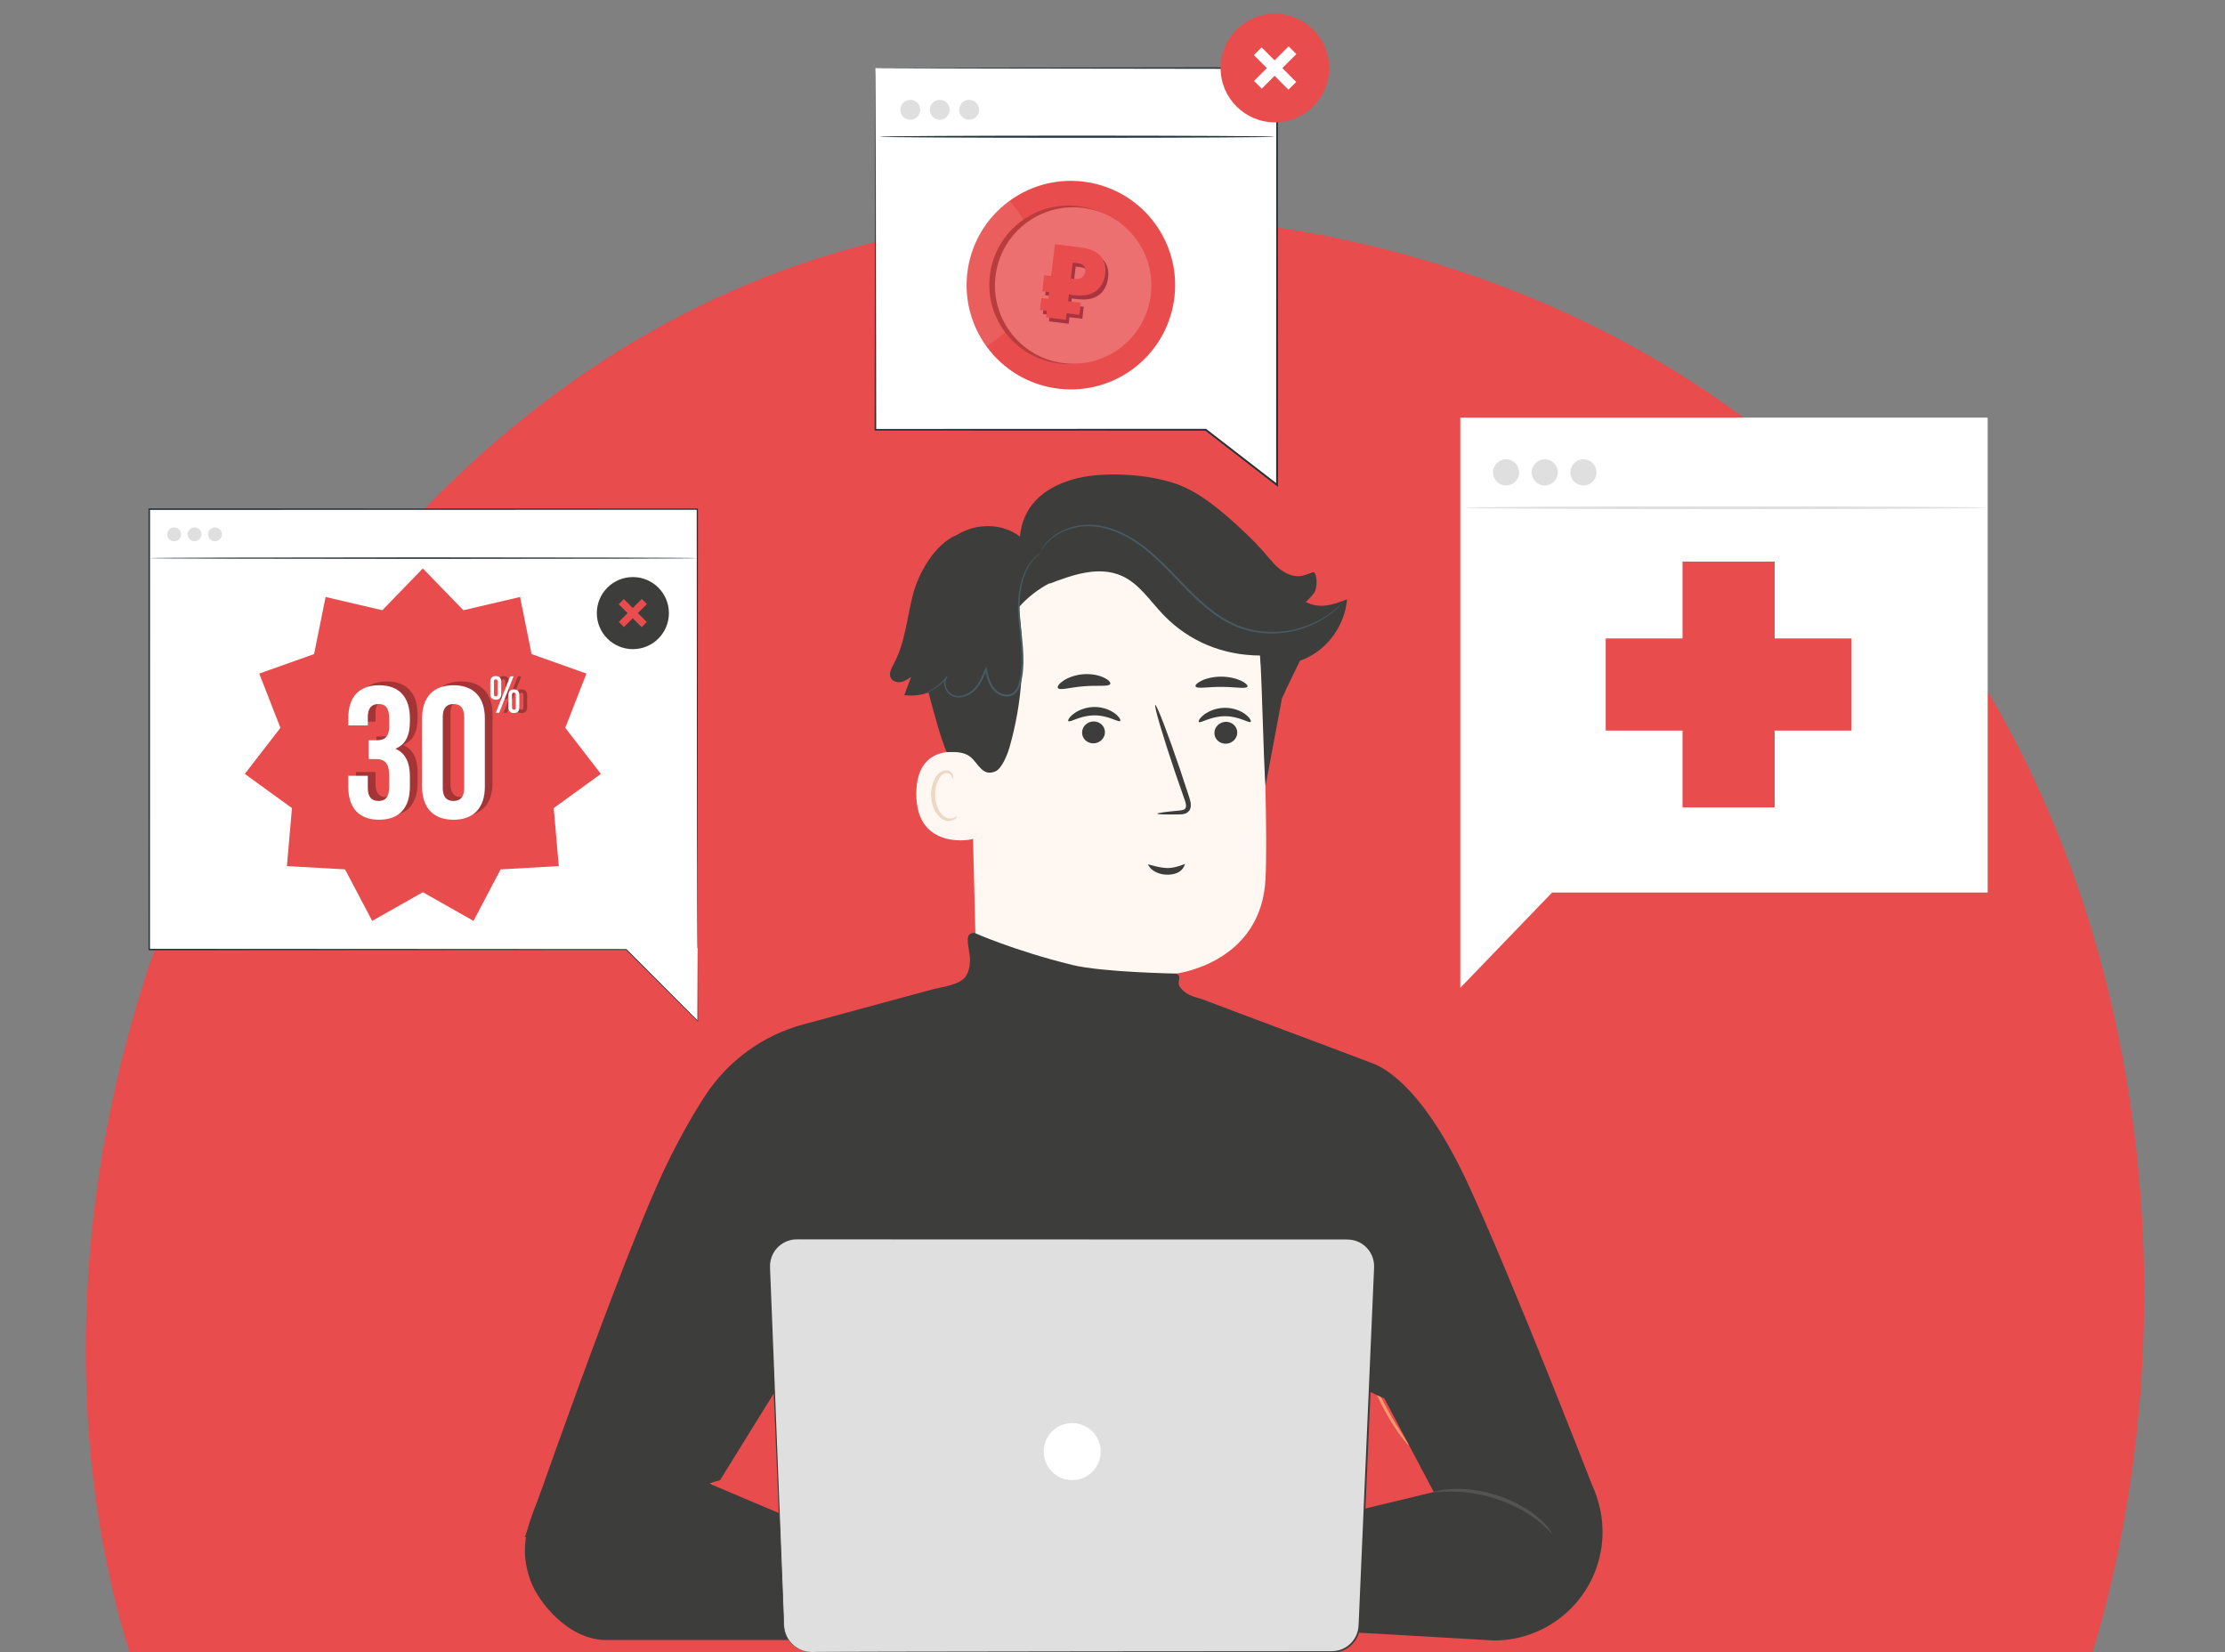 <?xml version="1.0" encoding="utf-8"?>
<!-- Generator: Adobe Illustrator 16.0.0, SVG Export Plug-In . SVG Version: 6.00 Build 0)  -->
<!DOCTYPE svg PUBLIC "-//W3C//DTD SVG 1.1//EN" "http://www.w3.org/Graphics/SVG/1.1/DTD/svg11.dtd">
<svg version="1.1" id="Слой_1" xmlns="http://www.w3.org/2000/svg" xmlns:xlink="http://www.w3.org/1999/xlink" x="0px" y="0px"
	 width="590.411px" height="438.356px" viewBox="0 0 590.411 438.356" enable-background="new 0 0 590.411 438.356"
	 xml:space="preserve">
<rect x="0" y="0" width="590.411" height="438.356" fill="#808080" stroke="none"/>
<g>
	<defs>
		<path id="SVGID_1_" d="M1.925-0.21c-2.484,0-4.497,1.655-4.497,3.696v431.366c0,2.043,2.013,3.695,4.497,3.695h591.033
			c2.482,0,4.496-1.652,4.496-3.695V3.486c0-2.041-2.014-3.696-4.496-3.696H1.925z"/>
	</defs>
	<clipPath id="SVGID_2_">
		<use xlink:href="#SVGID_1_"  overflow="visible"/>
	</clipPath>
	<path clip-path="url(#SVGID_2_)" fill="#E94C4D" d="M505.659,528.646c-11.217,11.811-21.83,19.428-30.215,25.443
		c-98.563,70.736-215.188,50.119-239.975,45.08c-36.6-7.434-107.35-21.807-158.501-81.973
		c-77.387-91.025-65.336-234.436-5.309-329.1c10.979-17.317,68.977-113.425,186.86-128.836
		c71.341-9.328,154.501,9.485,214.722,59.949C599.655,225.143,590.655,439.146,505.659,528.646"/>
	<path clip-path="url(#SVGID_2_)" fill="#465B64" d="M375.511,610.959l1.15,31.279c0,0-31.408,11.672-31.758,17.473l60.727-0.051
		l0.209-48.809L375.511,610.959z"/>
	<path clip-path="url(#SVGID_2_)" fill="#E0DFDF" d="M395.437,639.59c1.176,0.32,1.988,1.643,1.717,2.83s-1.607,2.025-2.789,1.727
		c-1.182-0.301-2.207-1.855-1.803-3.006c0.402-1.15,2.025-2.049,3.1-1.475"/>
	<path clip-path="url(#SVGID_2_)" fill="#3D3D3B" d="M405.63,659.66l-0.172-4.92l-58.158,1.889c0,0-2.703,1.18-2.396,3.082
		L405.63,659.66z"/>
	<path clip-path="url(#SVGID_2_)" fill="#FFFFFF" d="M375.677,641.93c0.01,0.297,1.492,0.43,2.951,1.381
		c1.484,0.914,2.238,2.199,2.512,2.08c0.273-0.057-0.17-1.83-1.959-2.951C377.403,641.303,375.612,641.658,375.677,641.93"/>
	<path clip-path="url(#SVGID_2_)" fill="#FFFFFF" d="M369.31,644.568c-0.068,0.287,1.217,0.791,2.225,2.045
		c1.045,1.223,1.301,2.58,1.596,2.566c0.279,0.047,0.482-1.689-0.801-3.225C371.06,644.41,369.315,644.287,369.31,644.568"/>
	<path clip-path="url(#SVGID_2_)" fill="#FFFFFF" d="M365.698,652.195c0.27,0.063,0.68-1.418-0.082-3.041
		c-0.752-1.631-2.15-2.27-2.275-2.021c-0.168,0.244,0.732,1.113,1.34,2.457C365.317,650.916,365.403,652.166,365.698,652.195"/>
	<path clip-path="url(#SVGID_2_)" fill="#FFFFFF" d="M376.204,634.771c0.125,0.271,1.484-0.139,3.162-0.027
		c1.678,0.078,2.982,0.641,3.137,0.387c0.172-0.215-1.104-1.313-3.078-1.416C377.45,633.594,376.06,634.539,376.204,634.771"/>
	<path clip-path="url(#SVGID_2_)" fill="#465B64" d="M445.196,613.822l2.416,37.791l-6.707,30.441
		c-0.482,2.193,0.994,4.338,3.215,4.672c1.244,0.186,2.492-0.232,3.363-1.141c5.547-5.773,25.846-27.117,25.514-29.873
		c-0.385-3.191,0.098-40.031,0.098-40.031L445.196,613.822z"/>
	<path clip-path="url(#SVGID_2_)" fill="#3D3D3B" d="M444.12,686.727l28.773-33.566l0.064,1.604c0.059,1.385-0.373,2.746-1.227,3.84
		c-2.287,2.922-8.779,10.852-24.133,26.98C446.704,686.521,445.396,686.953,444.12,686.727"/>
	<g opacity="0.6" clip-path="url(#SVGID_2_)">
		<g>
			<defs>
				<rect id="SVGID_3_" x="463.743" y="640.854" width="4.367" height="4.42"/>
			</defs>
			<clipPath id="SVGID_4_">
				<use xlink:href="#SVGID_3_"  overflow="visible"/>
			</clipPath>
			<path clip-path="url(#SVGID_4_)" fill="#FFFFFF" d="M464.628,641.273c-0.922,0.693-1.172,2.141-0.518,3.09
				c0.658,0.947,2.125,1.217,3.059,0.537c0.934-0.678,1.287-2.404,0.529-3.273s-2.5-1.09-3.242-0.207"/>
		</g>
	</g>
	<path clip-path="url(#SVGID_2_)" fill="#FFFFFF" d="M452.089,669.84c-0.209,0.113-1.143-1.832-3.438-2.807
		c-2.266-1.043-4.332-0.424-4.391-0.654c-0.037-0.092,0.432-0.404,1.311-0.566c0.873-0.166,2.156-0.094,3.416,0.461
		c1.256,0.559,2.174,1.459,2.639,2.215C452.099,669.25,452.181,669.807,452.089,669.84"/>
	<path clip-path="url(#SVGID_2_)" fill="#FFFFFF" d="M449.603,675.018c-0.174,0.172-1.438-1.01-3.418-1.49
		c-1.971-0.523-3.645-0.092-3.715-0.324c-0.117-0.188,1.672-1.066,3.92-0.48C448.644,673.281,449.796,674.906,449.603,675.018"/>
	<path clip-path="url(#SVGID_2_)" fill="#FFFFFF" d="M456.839,663.141c-0.17,0.188-2.105-1.639-5.119-2.654
		c-2.998-1.064-5.648-0.826-5.666-1.078c-0.068-0.201,2.721-0.84,5.938,0.291C455.22,660.799,457.017,663.027,456.839,663.141"/>
	<path clip-path="url(#SVGID_2_)" fill="#FFFFFF" d="M457.065,651.592c-0.092,0.23-2.217-0.557-4.943-0.543
		c-2.723-0.025-4.852,0.754-4.943,0.523c-0.111-0.182,2.018-1.375,4.945-1.355C455.052,650.209,457.179,651.41,457.065,651.592"/>
	<path clip-path="url(#SVGID_2_)" fill="#FFFFFF" d="M456.636,640.48c-0.109,0.223-2.262-0.951-5.129-0.703
		c-2.873,0.186-4.824,1.67-4.965,1.467c-0.064-0.076,0.328-0.568,1.18-1.109c0.844-0.539,2.178-1.066,3.723-1.188
		c1.545-0.113,2.943,0.207,3.859,0.615C456.226,639.967,456.688,640.395,456.636,640.48"/>
	<path clip-path="url(#SVGID_2_)" fill="#FFFFFF" d="M451.487,637.66c-0.047,0.004-0.154-0.502-0.111-1.428
		c0.047-0.92,0.258-2.279,0.984-3.795c0.381-0.721,0.77-1.641,1.805-2.182c0.514-0.275,1.301-0.209,1.77,0.273
		c0.467,0.471,0.633,1.084,0.668,1.684c0.061,2.402-1.906,4.811-4.594,5.268c-2.699,0.408-5.221-1.039-6.379-3.07
		c-0.258-0.525-0.447-1.178-0.18-1.828c0.262-0.658,1.021-0.945,1.566-0.875c1.131,0.121,1.865,0.74,2.545,1.193
		c1.348,0.994,2.199,2.064,2.703,2.834c0.508,0.775,0.678,1.26,0.637,1.283c-0.129,0.104-1.033-1.82-3.678-3.637
		c-0.664-0.414-1.432-0.943-2.242-0.986c-0.396-0.021-0.73,0.148-0.857,0.473c-0.133,0.311-0.033,0.783,0.188,1.195
		c0.979,1.66,3.285,2.979,5.563,2.596c2.268-0.359,3.994-2.479,3.965-4.414c-0.014-0.465-0.158-0.928-0.418-1.195
		c-0.256-0.26-0.631-0.32-0.975-0.164c-0.725,0.326-1.186,1.141-1.563,1.818C451.405,635.547,451.657,637.691,451.487,637.66"/>
	<path clip-path="url(#SVGID_2_)" fill="#465B64" d="M207.063,606.217l-38.172,31.309l38.709,47.691
		c4.329-3.979-6.549-36.074-6.549-36.074l25.279-19.057L207.063,606.217z"/>
	<g opacity="0.6" clip-path="url(#SVGID_2_)">
		<g>
			<defs>
				<rect id="SVGID_5_" x="187.367" y="632.295" width="4.723" height="4.619"/>
			</defs>
			<clipPath id="SVGID_6_">
				<use xlink:href="#SVGID_5_"  overflow="visible"/>
			</clipPath>
			<path clip-path="url(#SVGID_6_)" fill="#FFFFFF" d="M191.147,632.719c-1.002-0.719-2.557-0.514-3.316,0.457
				c-0.759,0.973-0.564,2.555,0.425,3.291c0.988,0.734,2.863,0.547,3.508-0.504c0.645-1.049,0.316-2.896-0.821-3.373"/>
		</g>
	</g>
	<g opacity="0.6" clip-path="url(#SVGID_2_)">
		<g>
			<defs>
				<rect id="SVGID_7_" x="169.04" y="634.215" width="39.493" height="51.119"/>
			</defs>
			<clipPath id="SVGID_8_">
				<use xlink:href="#SVGID_7_"  overflow="visible"/>
			</clipPath>
			<path clip-path="url(#SVGID_8_)" fill="#FFFFFF" d="M169.04,637.395l3.84-3.178l35.473,47.277c0,0,0.781,2.879-0.916,3.842
				L169.04,637.395z"/>
		</g>
	</g>
	<path clip-path="url(#SVGID_2_)" fill="#3D3D3B" d="M201.92,649.719c-0.239,0.182-1.29-0.896-2.969-1.436
		c-1.664-0.582-3.153-0.354-3.234-0.643c-0.129-0.252,1.545-1.035,3.566-0.348C201.31,647.961,202.175,649.596,201.92,649.719"/>
	<path clip-path="url(#SVGID_2_)" fill="#3D3D3B" d="M203.911,656.4c-0.183,0.236-1.397-0.451-3.024-0.443
		c-1.627-0.039-2.854,0.627-3.032,0.387c-0.215-0.189,1.019-1.457,3.042-1.43C202.919,654.924,204.129,656.215,203.911,656.4"/>
	<path clip-path="url(#SVGID_2_)" fill="#3D3D3B" d="M200.23,664.1c-0.222-0.17,0.679-1.439,2.439-1.877
		c1.759-0.449,3.153,0.24,3.039,0.496c-0.085,0.287-1.343,0.135-2.783,0.516C201.478,663.584,200.44,664.313,200.23,664.1"/>
	<path clip-path="url(#SVGID_2_)" fill="#3D3D3B" d="M207.199,644.736c-0.292,0.076-0.838-1.254-1.995-2.498
		c-1.133-1.268-2.406-1.934-2.305-2.215c0.059-0.273,1.733,0.027,3.076,1.512C207.33,643.008,207.475,644.703,207.199,644.736"/>
	<path clip-path="url(#SVGID_2_)" fill="#3D3D3B" d="M211.936,639.008c-0.094,0.08-0.985-0.723-1.926-2.398
		c-0.468-0.834-0.928-1.891-1.261-3.121c-0.166-0.615-0.299-1.273-0.386-1.963c-0.036-0.334-0.106-0.711-0.023-1.176
		c0.033-0.457,0.532-1.105,1.152-1.113c0.565-0.053,1.073,0.25,1.36,0.588c0.298,0.342,0.458,0.686,0.604,0.996
		c0.302,0.635,0.53,1.277,0.696,1.898c0.325,1.248,0.401,2.414,0.342,3.375c-0.127,1.939-0.69,3.021-0.8,2.98
		c-0.162-0.045,0.13-1.174,0.062-2.986c-0.035-0.902-0.183-1.975-0.529-3.105c-0.177-0.564-0.403-1.143-0.69-1.713
		c-0.278-0.613-0.623-1.045-0.953-0.994c-0.124,0.023-0.163,0.045-0.225,0.27c-0.047,0.221-0.015,0.533,0.021,0.863
		c0.067,0.646,0.172,1.264,0.303,1.848c0.262,1.166,0.626,2.191,0.989,3.027C211.4,637.959,212.065,638.91,211.936,639.008"/>
	<path clip-path="url(#SVGID_2_)" fill="#3D3D3B" d="M211.356,638.975c-0.103-0.053,0.357-1.191,1.795-2.502
		c0.716-0.646,1.686-1.305,2.88-1.797c0.598-0.24,1.25-0.439,1.944-0.566c0.698-0.104,1.605-0.275,2.442,0.543
		c0.401,0.459,0.351,1.148,0.144,1.539c-0.195,0.42-0.446,0.676-0.677,0.955c-0.486,0.541-1.04,0.973-1.607,1.309
		c-1.137,0.672-2.319,0.943-3.295,0.982c-1.993,0.07-3.06-0.676-2.996-0.76c0.053-0.172,1.162,0.275,2.928,0.023
		c0.871-0.123,1.897-0.438,2.858-1.066c0.48-0.311,0.942-0.697,1.344-1.164c0.446-0.484,0.701-1.008,0.495-1.154
		c-0.188-0.24-0.897-0.334-1.46-0.201c-0.627,0.102-1.222,0.262-1.775,0.459c-1.104,0.4-2.035,0.939-2.759,1.473
		C212.165,638.117,211.494,639.074,211.356,638.975"/>
	<path clip-path="url(#SVGID_2_)" fill="#465B64" d="M189.768,631.789l0.462,49.367l61.422-0.26
		c-0.384-5.867-32.21-17.512-32.21-17.512l1.001-31.643L189.768,631.789z"/>
	<g opacity="0.6" clip-path="url(#SVGID_2_)">
		<g>
			<defs>
				<rect id="SVGID_9_" x="198.66" y="660.693" width="4.785" height="4.781"/>
			</defs>
			<clipPath id="SVGID_10_">
				<use xlink:href="#SVGID_9_"  overflow="visible"/>
			</clipPath>
			<path clip-path="url(#SVGID_10_)" fill="#FFFFFF" d="M200.438,660.803c-1.188,0.33-2.003,1.672-1.722,2.871
				c0.281,1.199,1.636,2.041,2.829,1.732s2.222-1.889,1.808-3.049c-0.413-1.16-2.06-2.063-3.143-1.477"/>
		</g>
	</g>
	<g opacity="0.6" clip-path="url(#SVGID_2_)">
		<g>
			<defs>
				<rect id="SVGID_11_" x="190.152" y="675.975" width="61.517" height="5.119"/>
			</defs>
			<clipPath id="SVGID_12_">
				<use xlink:href="#SVGID_11_"  overflow="visible"/>
			</clipPath>
			<path clip-path="url(#SVGID_12_)" fill="#FFFFFF" d="M190.222,680.959l-0.07-4.984l59.074,2.002c0,0,2.732,1.195,2.419,3.123
				L190.222,680.959z"/>
		</g>
	</g>
	<path clip-path="url(#SVGID_2_)" fill="#3D3D3B" d="M220.436,663.068c-0.008,0.299-1.507,0.441-2.979,1.412
		c-1.498,0.932-2.253,2.234-2.529,2.117c-0.277-0.057,0.163-1.852,1.965-2.996C218.685,662.441,220.5,662.793,220.436,663.068"/>
	<path clip-path="url(#SVGID_2_)" fill="#3D3D3B" d="M226.889,665.705c0.07,0.291-1.227,0.805-2.24,2.078
		c-1.051,1.244-1.302,2.617-1.601,2.604c-0.281,0.049-0.496-1.707,0.794-3.266C225.118,665.553,226.881,665.418,226.889,665.705"/>
	<path clip-path="url(#SVGID_2_)" fill="#3D3D3B" d="M230.581,673.4c-0.272,0.064-0.696-1.432,0.067-3.078
		c0.752-1.65,2.163-2.305,2.291-2.057c0.171,0.246-0.736,1.131-1.342,2.492C230.959,672.104,230.879,673.369,230.581,673.4"/>
	<path clip-path="url(#SVGID_2_)" fill="#3D3D3B" d="M219.864,655.832c-0.125,0.273-1.502-0.135-3.197-0.012
		c-1.698,0.088-3.014,0.662-3.171,0.404c-0.175-0.215,1.108-1.332,3.106-1.447C218.599,654.646,220.01,655.596,219.864,655.832"/>
	<path clip-path="url(#SVGID_2_)" fill="#3D3D3B" d="M218.37,648.549c0.004,0.125-1.181,0.314-3.076-0.002
		c-0.943-0.158-2.055-0.463-3.223-0.975c-0.583-0.258-1.179-0.564-1.77-0.93c-0.284-0.182-0.621-0.363-0.932-0.721
		c-0.334-0.311-0.526-1.105-0.144-1.594c0.312-0.475,0.867-0.68,1.311-0.691c0.452-0.018,0.82,0.072,1.154,0.154
		c0.685,0.162,1.327,0.387,1.915,0.648c1.176,0.529,2.133,1.199,2.845,1.85c1.431,1.313,1.922,2.432,1.819,2.49
		c-0.135,0.1-0.833-0.836-2.287-1.92c-0.726-0.539-1.652-1.094-2.751-1.535c-0.55-0.215-1.142-0.402-1.768-0.537
		c-0.651-0.168-1.205-0.17-1.37,0.121c-0.061,0.111-0.068,0.154,0.069,0.344c0.141,0.176,0.405,0.346,0.685,0.525
		c0.545,0.352,1.093,0.658,1.629,0.922c1.074,0.527,2.1,0.885,2.978,1.127C217.216,648.311,218.374,648.387,218.37,648.549"/>
	<path clip-path="url(#SVGID_2_)" fill="#3D3D3B" d="M217.981,648.98c-0.106,0.049-0.706-1.023-0.824-2.967
		c-0.055-0.963,0.04-2.131,0.405-3.369c0.187-0.617,0.441-1.252,0.776-1.871c0.357-0.609,0.793-1.424,1.955-1.563
		c0.609-0.025,1.115,0.447,1.289,0.854c0.205,0.414,0.247,0.771,0.321,1.127c0.116,0.717,0.105,1.42,0.01,2.07
		c-0.187,1.309-0.718,2.398-1.299,3.184c-1.194,1.598-2.444,1.961-2.47,1.859c-0.101-0.15,0.943-0.732,1.854-2.268
		c0.45-0.756,0.848-1.752,0.961-2.895c0.058-0.568,0.046-1.172-0.064-1.777c-0.099-0.652-0.346-1.178-0.59-1.109
		c-0.305-0.004-0.822,0.49-1.072,1.012c-0.313,0.553-0.561,1.117-0.755,1.67c-0.38,1.111-0.543,2.176-0.583,3.072
		C217.819,647.813,218.144,648.936,217.981,648.98"/>
	<polygon clip-path="url(#SVGID_2_)" fill="#FFFFFF" points="387.495,110.804 387.495,236.805 387.495,262.096 411.864,236.805 
		527.437,236.805 527.437,110.804 	"/>
	<path clip-path="url(#SVGID_2_)" fill="#E0DFDF" d="M526.663,134.723c0,0.209-30.846,0.379-68.889,0.379
		c-38.053,0-68.893-0.17-68.893-0.379c0-0.209,30.84-0.379,68.893-0.379C495.817,134.344,526.663,134.514,526.663,134.723"/>
	<path clip-path="url(#SVGID_2_)" fill="#E0DFDF" d="M403.112,125.336c0,1.917-1.553,3.47-3.469,3.47s-3.471-1.553-3.471-3.47
		c0-1.916,1.555-3.47,3.471-3.47S403.112,123.42,403.112,125.336"/>
	<path clip-path="url(#SVGID_2_)" fill="#E0DFDF" d="M413.372,125.336c0,1.917-1.553,3.47-3.469,3.47s-3.471-1.553-3.471-3.47
		c0-1.916,1.555-3.47,3.471-3.47S413.372,123.42,413.372,125.336"/>
	<path clip-path="url(#SVGID_2_)" fill="#E0DFDF" d="M423.632,125.336c0,1.917-1.553,3.47-3.471,3.47
		c-1.916,0-3.469-1.553-3.469-3.47c0-1.916,1.553-3.47,3.469-3.47C422.079,121.866,423.632,123.42,423.632,125.336"/>
	<rect x="446.462" y="149.006" clip-path="url(#SVGID_2_)" fill="#E94C4D" width="24.459" height="65.223"/>
	<rect x="426.081" y="169.388" clip-path="url(#SVGID_2_)" fill="#E94C4D" width="65.223" height="24.459"/>
	<path clip-path="url(#SVGID_2_)" fill="#FFF8F2" d="M257.246,183.615l2.188,89.018c0.372,15.138,4.011,37.298,27.918,35.619
		c20.632-3.022,25.401-22.836,25.042-36.963c-0.174-6.7-0.303-12.289-0.275-12.979c0,0,22.609-2.688,23.695-25.158
		c0.523-10.857-0.246-36.14-1.152-56.444c-0.973-21.806-18.525-36.369-40.34-37.153l-2.168-0.077
		C268.716,140.004,256.071,160.203,257.246,183.615"/>
	<path clip-path="url(#SVGID_2_)" fill="#3D3D3B" d="M297.243,191.291c-0.428,0.471-3.092-1.517-6.849-1.478
		c-3.752-0.018-6.49,1.982-6.902,1.515c-0.202-0.209,0.231-1.054,1.422-1.957c1.173-0.901,3.181-1.782,5.521-1.79
		c2.34-0.004,4.316,0.864,5.456,1.759C297.055,190.24,297.454,191.082,297.243,191.291"/>
	<path clip-path="url(#SVGID_2_)" fill="#3D3D3B" d="M293.202,194.271c-0.001,1.606-1.361,2.929-3.038,2.958
		c-1.673,0.03-3.032-1.243-3.032-2.85c0.001-1.604,1.362-2.93,3.036-2.96C291.843,191.39,293.203,192.667,293.202,194.271"/>
	<path clip-path="url(#SVGID_2_)" fill="#3D3D3B" d="M307.103,215.891c-0.008-0.197,2.15-0.491,5.646-0.812
		c0.887-0.059,1.727-0.204,1.896-0.801c0.23-0.63-0.104-1.594-0.494-2.636c-0.752-2.164-1.539-4.434-2.367-6.811
		c-3.279-9.693-5.619-17.651-5.227-17.78c0.391-0.129,3.365,7.624,6.645,17.317c0.787,2.391,1.541,4.668,2.258,6.848
		c0.297,1.015,0.83,2.172,0.332,3.479c-0.262,0.65-0.926,1.105-1.496,1.237c-0.572,0.152-1.068,0.144-1.506,0.154
		C309.282,216.149,307.108,216.087,307.103,215.891"/>
	<path clip-path="url(#SVGID_2_)" fill="#3D3D3B" d="M294.617,181.438c-0.331,0.846-3.359,0.331-6.949,0.648
		c-3.597,0.242-6.519,1.221-6.965,0.436c-0.198-0.376,0.333-1.163,1.528-1.951c1.185-0.786,3.057-1.507,5.212-1.676
		c2.154-0.166,4.106,0.257,5.389,0.851C294.125,180.339,294.761,181.035,294.617,181.438"/>
	<path clip-path="url(#SVGID_2_)" fill="#3D3D3B" d="M331.011,182.182c-0.369,0.693-3.326,0.048-6.877,0.07
		c-3.557-0.042-6.482,0.586-6.883-0.11c-0.178-0.332,0.385-0.962,1.602-1.547c1.207-0.584,3.086-1.065,5.217-1.062
		c2.131,0.008,4.033,0.501,5.268,1.092C330.579,181.218,331.173,181.851,331.011,182.182"/>
	<path clip-path="url(#SVGID_2_)" fill="#FFF8F2" d="M258.484,200.326c-0.378-0.18-15.282-5.123-15.342,10.263
		c-0.061,15.386,15.398,12.272,15.426,11.832C258.597,221.979,258.484,200.326,258.484,200.326"/>
	<path clip-path="url(#SVGID_2_)" fill="#EDD7C5" d="M253.892,216.573c-0.068-0.05-0.269,0.187-0.723,0.393
		c-0.443,0.2-1.203,0.336-2.004,0.033c-1.622-0.603-2.981-3.188-3.045-5.963c-0.034-1.399,0.266-2.731,0.765-3.834
		c0.475-1.124,1.206-1.907,2.025-2.049c0.815-0.186,1.393,0.307,1.579,0.739c0.205,0.432,0.105,0.738,0.187,0.766
		c0.043,0.039,0.331-0.256,0.209-0.893c-0.062-0.306-0.241-0.67-0.601-0.967c-0.368-0.301-0.91-0.456-1.48-0.396
		c-1.187,0.076-2.259,1.164-2.81,2.374c-0.615,1.215-0.984,2.712-0.946,4.284c0.086,3.102,1.662,6.009,3.884,6.66
		c1.081,0.286,1.985-0.037,2.452-0.397C253.862,216.945,253.945,216.602,253.892,216.573"/>
	<path clip-path="url(#SVGID_2_)" fill="#3D3D3B" d="M237.136,176.211c3.001-5.537,3.507-12.029,5.033-18.139
		c1.525-6.111,6.005-13.866,11.855-16.198c5.168-3.2,12.104-3.042,16.612,0.492c0.788-8.025,6.044-12.755,13.762-15.089
		c7.718-2.333,20.263-1.576,27.849,1.156c5.865,2.112,11.627,6.67,18.676,13.42c2.969,2.843,5.723,5.919,8.191,9.209l7.551,20.676
		l-5.4,11.188c-0.318,0.76-0.65,1.519-1.059,2.274l-0.006-0.05l-4.379,23.32c-0.564-6.294-0.916-28.249-1.482-34.544
		c-9.746-0.059-18.697-3.661-25.492-10.649c-3.586-3.688-6.471-8.368-11.162-10.477c-6.048-2.719-13.05-0.318-19.229,2.088
		l0.257-0.249c-3.203,1.627-6.087,3.875-8.445,6.584c1.868,12.363,1.045,25.127-2.416,37.143c-0.522,1.811-1.988,5.555-3.718,6.298
		c-3.401,1.461-4.46-2.018-6.605-3.806c-1.579-1.318-3.854-1.412-6.332-1.313c-1.598-3.777-3.338-10.179-4.806-15.785
		c-2.06,0.709-4.274,0.963-6.433,0.669c0.603-1.608,1.205-3.216,1.808-4.822c-0.84,0.575-1.712,1.165-2.714,1.351
		c-1.001,0.185-2.173-0.148-2.659-1.043C235.763,178.756,236.508,177.369,237.136,176.211"/>
	<path clip-path="url(#SVGID_2_)" fill="#465B64" d="M276.274,146.528c0.047,0.056-0.917,0.627-2.171,2.138
		c-1.243,1.505-2.604,4.093-3.164,7.567c-0.289,1.727-0.439,3.653-0.362,5.715c0.067,2.063,0.315,4.267,0.559,6.59
		c0.237,2.323,0.495,4.777,0.439,7.341c-0.027,1.281-0.133,2.586-0.362,3.896c-0.234,1.286-0.519,2.684-1.442,3.817
		c-0.734,0.923-2.002,1.367-3.122,1.181c-1.127-0.157-2.145-0.717-2.905-1.502c-1.504-1.629-1.942-3.75-2.37-5.617l0.472,0.039
		c-0.705,1.719-1.432,3.418-2.552,4.795c-1.099,1.384-2.658,2.33-4.271,2.535c-0.803,0.102-1.62,0.003-2.325-0.319
		c-0.718-0.318-1.253-0.884-1.627-1.488c-0.358-0.617-0.559-1.302-0.548-1.969c0.013-0.666,0.249-1.307,0.654-1.769l0.246,0.203
		c-1.655,2.032-3.44,3.157-4.68,3.789c-0.626,0.317-1.129,0.511-1.47,0.635c-0.344,0.116-0.525,0.166-0.529,0.152
		c-0.006-0.015,0.166-0.092,0.497-0.234c0.328-0.149,0.816-0.367,1.422-0.704c1.201-0.671,2.926-1.822,4.51-3.836l0.246,0.203
		c-0.724,0.827-0.716,2.231-0.026,3.335c0.347,0.543,0.838,1.047,1.47,1.316c0.629,0.279,1.373,0.365,2.106,0.263
		c1.48-0.203,2.934-1.09,3.963-2.404c1.055-1.315,1.758-2.969,2.455-4.691l0.295-0.73l0.177,0.77c0.428,1.865,0.887,3.9,2.257,5.368
		c0.681,0.704,1.613,1.209,2.6,1.343c0.989,0.153,2.013-0.209,2.655-1c0.807-0.981,1.102-2.306,1.329-3.572
		c0.225-1.276,0.331-2.556,0.362-3.814c0.061-2.522-0.184-4.96-0.408-7.281c-0.23-2.322-0.463-4.536-0.512-6.627
		c-0.059-2.09,0.114-4.042,0.431-5.792c0.616-3.521,2.059-6.144,3.372-7.632C275.273,147.038,276.274,146.528,276.274,146.528"/>
	<path clip-path="url(#SVGID_2_)" fill="#3D3D3B" d="M331.868,191.512c-0.43,0.469-3.092-1.518-6.85-1.479
		c-3.752-0.017-6.49,1.983-6.902,1.515c-0.201-0.207,0.232-1.053,1.422-1.957c1.174-0.9,3.182-1.782,5.521-1.789
		c2.34-0.004,4.316,0.863,5.457,1.759C331.681,190.461,332.079,191.301,331.868,191.512"/>
	<path clip-path="url(#SVGID_2_)" fill="#3D3D3B" d="M328.313,194.369c-0.002,1.605-1.361,2.929-3.039,2.959
		c-1.674,0.029-3.031-1.244-3.031-2.851c0-1.604,1.361-2.93,3.035-2.961C326.954,191.486,328.313,192.765,328.313,194.369"/>
	<path clip-path="url(#SVGID_2_)" fill="#3D3D3B" d="M337.142,148.551c1.969,2.472,4.959,4.696,8.094,4.282
		c0.924-0.122,3.318-1.063,3.318-1.063c1.113,0.637,0.947,4.402,0.217,5.456c-0.732,1.054-2.295,2.495-2.295,2.495
		c3.732,1.89,7.064,0.833,10.957-0.701c-0.529,6.705-4.934,12.965-11.064,15.729c-1.959,0.883-4.352,1.394-6.186,0.271
		c-1.613-0.989-2.313-2.941-2.838-4.759c-1.928-6.678-3.023-13.594-3.258-20.54L337.142,148.551z"/>
	<path clip-path="url(#SVGID_2_)" fill="#3D3D3B" d="M310.087,230.313c-2.023,0.08-5.457-1-5.457-1
		c0.695,1.795,3.076,2.848,5.408,2.768c2.26-0.085,3.854-0.945,4.432-2.893C314.608,229.168,312.075,230.26,310.087,230.313"/>
	<path clip-path="url(#SVGID_2_)" fill="#465B64" d="M276.102,146.394c0.067,0.049,0.567-1.23,2.286-2.875
		c1.683-1.619,4.782-3.509,9.02-3.87c2.099-0.165,4.435,0.084,6.811,0.806c2.376,0.723,4.787,1.905,7.113,3.461
		c4.691,3.102,8.836,7.761,13.371,12.418c2.281,2.326,4.623,4.508,7.107,6.342c2.486,1.825,5.123,3.296,7.834,4.189
		c5.443,1.766,10.777,1.407,14.879,0.241c4.137-1.182,7.146-3.055,8.994-4.561c0.447-0.388,0.85-0.734,1.201-1.041
		c0.344-0.306,0.6-0.603,0.822-0.825c0.197-0.211,0.359-0.382,0.488-0.522c0.107-0.119,0.162-0.183,0.154-0.189
		c-0.006-0.005-0.07,0.047-0.191,0.154c-0.139,0.129-0.313,0.289-0.523,0.485c-0.232,0.209-0.498,0.493-0.85,0.786
		c-0.359,0.293-0.766,0.626-1.223,0.997c-1.869,1.447-4.873,3.25-8.967,4.372c-4.061,1.108-9.311,1.417-14.639-0.338
		c-2.648-0.886-5.238-2.339-7.688-4.146c-2.449-1.816-4.77-3.981-7.041-6.298c-4.52-4.638-8.701-9.325-13.475-12.451
		c-2.365-1.567-4.822-2.755-7.249-3.475c-2.427-0.718-4.815-0.953-6.962-0.76c-4.327,0.414-7.457,2.396-9.125,4.084
		c-0.866,0.838-1.37,1.634-1.713,2.16c-0.137,0.255-0.248,0.463-0.338,0.632C276.127,146.315,276.093,146.39,276.102,146.394"/>
	<polygon clip-path="url(#SVGID_2_)" fill="#FFF8F2" points="320.739,265.762 312.216,264.063 259.494,260.812 248.259,263.87 
		249.73,291.244 275.138,307.446 299.778,306.955 315.274,292.84 318.712,278.848 	"/>
	<path clip-path="url(#SVGID_2_)" fill="#3D3D3B" d="M402.524,354.076l19.693,39.533c2.201,4.414,3.23,9.32,2.99,14.246
		c-0.748,15.35-13.41,27.41-28.777,27.41l-56.475-3.271l-2.467-25.766l42.973-10.359l-16.291-30.793L402.524,354.076z"/>
	<path clip-path="url(#SVGID_2_)" fill="#555454" d="M380.462,395.867c0.027,0.176,1.953-0.145,5.07-0.125
		c3.105,0.047,7.422,0.549,11.908,2.102c4.504,1.506,8.238,3.744,10.67,5.662c2.443,1.93,3.594,3.514,3.732,3.408
		c0.055-0.039-0.199-0.457-0.711-1.189c-0.531-0.713-1.391-1.684-2.578-2.748c-2.383-2.107-6.176-4.51-10.797-6.057
		c-4.605-1.594-9.066-1.998-12.234-1.867c-1.588,0.1-2.867,0.229-3.734,0.439C380.921,395.672,380.448,395.803,380.462,395.867"/>
	<path clip-path="url(#SVGID_2_)" fill="#F49A6C" d="M363.485,364.77c-0.096,0.035,0.227,1.199,0.926,3.018s1.803,4.281,3.242,6.887
		c1.441,2.604,2.941,4.848,4.109,6.404c1.166,1.561,1.982,2.451,2.063,2.391c0.186-0.143-2.65-4.008-5.49-9.172
		C365.472,369.146,363.704,364.688,363.485,364.77"/>
	<path clip-path="url(#SVGID_2_)" fill="#3D3D3B" d="M160.78,435.135h66.314v-25.025l-38.402-16.275l14.24-29.85l-38.441-15.42
		l-18.762,41.74c-4.361,12.131-8.81,17.893-5.017,28.922C142.687,424.973,150.829,435.135,160.78,435.135"/>
	<path clip-path="url(#SVGID_2_)" fill="#FFF8F2" d="M348.544,404.732h-11.057c0,0-24.947-9.014-30.076-8.152
		c-4.621,0.775-21.535,12.014-24.849,14.236c-0.37,0.248-0.648,0.605-0.802,1.023c-0.676,1.828,0.215,3.863,2.017,4.607l0.35,0.145
		l-0.152,0.506c-0.187,0.621-0.29,1.326-0.254,2.018c0.125,2.375,3.317,3.098,4.532,1.053l-0.638,1.133
		c-0.259,0.461-0.382,0.986-0.353,1.516l0.057,1.027c0.063,1.145,0.822,2.131,1.911,2.484c1.034,0.338,2.172,0.043,2.904-0.762
		c2.146-2.359,6.781-7.086,9.914-7.607c2.787-0.465,7.436-0.525,10.24-0.514c1.428,0.006,2.699,0.887,3.219,2.217
		c-1.859,0.133-14.822,6.895-19.41,9.313c-1.418,0.748-2.482,2.1-2.667,3.691c-0.168,1.436,0.557,2.941,3.398,2.277
		c6.093-1.424,17.064-6.467,17.064-6.467s5.656-1.615,9.322,0.971c5.154,3.637,7.518,4.971,11.945,3.502
		c4.428-1.467,7.691-3.574,7.691-3.574l8.723-0.869C351.573,428.506,359.821,407.893,348.544,404.732"/>
	<path clip-path="url(#SVGID_2_)" fill="#F49A6C" d="M315.601,408.945c-0.021,0.096-1.77-0.467-4.686-0.65
		c-2.895-0.197-7.016,0.139-11.112,1.887c-4.1,1.75-7.192,4.492-9.053,6.719c-1.884,2.232-2.689,3.883-2.773,3.832
		c-0.024-0.012,0.157-0.432,0.555-1.152c0.397-0.725,1.041-1.734,1.962-2.893c1.819-2.311,4.939-5.152,9.125-6.938
		c4.184-1.785,8.395-2.072,11.32-1.787c1.473,0.135,2.648,0.371,3.445,0.584S315.608,408.92,315.601,408.945"/>
	<path clip-path="url(#SVGID_2_)" fill="#F49A6C" d="M312.96,402.887c-0.029,0.115-1.805-0.756-4.879-0.852
		c-3.051-0.131-7.338,0.787-11.347,3.213c-4.01,2.436-7.011,5.525-9.144,7.736c-1.012,1.074-1.854,1.971-2.506,2.662
		c-0.593,0.629-0.932,0.969-0.956,0.945c-0.024-0.02,0.268-0.4,0.819-1.066c0.552-0.664,1.363-1.617,2.4-2.768
		c2.076-2.273,5.065-5.432,9.144-7.912c4.088-2.475,8.493-3.363,11.604-3.143c1.557,0.094,2.799,0.379,3.621,0.664
		c0.418,0.119,0.721,0.275,0.934,0.357C312.858,402.816,312.966,402.871,312.96,402.887"/>
	<path clip-path="url(#SVGID_2_)" fill="#F49A6C" d="M243.844,409.725c0.021,0.096,1.77-0.465,4.687-0.65
		c2.896-0.195,7.013,0.139,11.111,1.889c4.1,1.748,7.192,4.49,9.053,6.717c1.884,2.234,2.689,3.885,2.773,3.834
		c0.024-0.012-0.157-0.432-0.556-1.154c-0.396-0.723-1.04-1.734-1.961-2.891c-1.819-2.311-4.939-5.154-9.124-6.939
		c-4.184-1.785-8.394-2.072-11.321-1.787c-1.473,0.137-2.648,0.371-3.445,0.586C244.264,409.539,243.836,409.699,243.844,409.725"/>
	<path clip-path="url(#SVGID_2_)" fill="#F49A6C" d="M246.486,403.666c0.029,0.115,1.803-0.756,4.879-0.85
		c3.049-0.133,7.336,0.787,11.346,3.213c4.009,2.436,7.011,5.523,9.144,7.734c1.012,1.076,1.854,1.973,2.506,2.664
		c0.593,0.627,0.931,0.967,0.956,0.945c0.024-0.021-0.268-0.402-0.82-1.068c-0.551-0.664-1.362-1.619-2.399-2.766
		c-2.077-2.275-5.065-5.434-9.145-7.914c-4.087-2.473-8.492-3.363-11.602-3.141c-1.559,0.094-2.8,0.377-3.621,0.662
		c-0.418,0.119-0.722,0.275-0.934,0.357C246.586,403.596,246.48,403.652,246.486,403.666"/>
	<path clip-path="url(#SVGID_2_)" fill="#F49A6C" d="M159.07,395.617c0.059,0.09,1.505-0.969,4.106-2.164
		c0.652-0.295,1.368-0.611,2.165-0.881c0.781-0.311,1.651-0.541,2.556-0.809c1.829-0.463,3.879-0.828,6.054-0.967
		c2.177-0.113,4.255,0.014,6.126,0.266c0.93,0.162,1.82,0.289,2.632,0.51c0.823,0.176,1.57,0.408,2.252,0.627
		c2.721,0.889,4.279,1.775,4.327,1.678c0.017-0.029-0.366-0.256-1.077-0.643c-0.352-0.201-0.791-0.43-1.323-0.646
		c-0.529-0.223-1.121-0.512-1.813-0.727c-0.683-0.242-1.435-0.498-2.266-0.693c-0.819-0.24-1.719-0.387-2.662-0.563
		c-1.897-0.283-4.011-0.426-6.225-0.313c-2.212,0.141-4.295,0.527-6.147,1.023c-0.916,0.283-1.794,0.531-2.58,0.865
		c-0.803,0.289-1.52,0.631-2.171,0.949c-0.663,0.293-1.217,0.648-1.717,0.93c-0.504,0.277-0.914,0.555-1.241,0.793
		C159.404,395.32,159.05,395.59,159.07,395.617"/>
	<path clip-path="url(#SVGID_2_)" fill="#3D3D3B" d="M176.966,308.854c3.609-7.431,7.064-13.397,10.134-18.109
		c6.051-9.287,15.293-16.023,25.991-18.924c6.74-1.827,13.481-3.653,20.221-5.481c4.644-1.259,9.288-2.517,13.931-3.775
		c2.684-0.729,7.455-1.166,9.049-3.545c1.059-1.58,1.233-3.846,0.996-5.678c-0.402-3.104-1.322-5.828,1.284-5.828
		c0,0,10.441,4.693,25.927,8.505c7.993,1.967,27.621,2.293,27.621,2.293c1.813,0.821-0.184,2.278,1.127,3.778
		c2.285,2.619,4.068,2.232,7.494,3.673c1.98,0.833,36.477,13.651,43.402,16.343c1.615,0.628,12.518,4.398,25.201,31.6
		c12.08,25.906,34.396,83.596,34.396,83.596l-65.455-30.453l-3.025,43.551l1.029,24.867l-146.967-0.324l0.82-28.434l-0.62-43.588
		l-18.44,29.791l-51.805,15.156C139.278,407.867,165.071,333.348,176.966,308.854"/>
	<path clip-path="url(#SVGID_2_)" fill="#3D3D3B" d="M208.777,335.172c-0.215,0.004-0.083,15.752,0.294,35.17
		c0.378,19.424,0.858,35.162,1.073,35.158s0.083-15.75-0.294-35.174C209.472,350.91,208.992,335.168,208.777,335.172"/>
	<path clip-path="url(#SVGID_2_)" fill="#3D3D3B" d="M365.614,326.269c-0.053-0.013-0.242,0.563-0.537,1.617
		c-0.299,1.052-0.693,2.585-1.15,4.485c-0.92,3.801-2.063,9.082-3.121,14.955c-1.057,5.875-1.824,11.225-2.287,15.107
		c-0.234,1.941-0.398,3.514-0.486,4.605c-0.09,1.09-0.113,1.695-0.061,1.701c0.055,0.008,0.18-0.586,0.361-1.664
		c0.199-1.244,0.443-2.768,0.73-4.566c0.604-3.857,1.455-9.184,2.508-15.047c1.057-5.859,2.113-11.146,2.893-14.973
		c0.357-1.786,0.66-3.301,0.908-4.536C365.577,326.881,365.665,326.281,365.614,326.269"/>
	<path clip-path="url(#SVGID_2_)" fill="#E0DFDF" d="M215.32,438.322h138.087c3.924,0,7.15-3.09,7.322-7.01l4.145-95.044
		c0.182-4.17-3.15-7.649-7.324-7.649H211.448c-4.166,0-7.494,3.467-7.324,7.629l3.872,95.045
		C208.156,435.221,211.388,438.322,215.32,438.322"/>
	<path clip-path="url(#SVGID_2_)" fill="#3D3D3B" d="M215.32,438.324c0.002-0.033-0.46,0.014-1.331-0.152
		c-0.857-0.166-2.173-0.574-3.472-1.719c-1.284-1.117-2.499-3.098-2.466-5.652c-0.096-2.535-0.208-5.457-0.333-8.746
		c-0.518-13.168-1.266-32.207-2.191-55.729c-0.234-5.883-0.48-12.045-0.736-18.467c-0.128-3.211-0.259-6.486-0.393-9.824
		c-0.023-0.828-0.093-1.686-0.063-2.495c0.054-0.817,0.243-1.629,0.567-2.388c0.636-1.528,1.856-2.814,3.359-3.563
		c0.75-0.376,1.57-0.624,2.413-0.717c0.835-0.069,1.73-0.032,2.605-0.041c1.76,0.001,3.534,0.002,5.323,0.003
		c3.577,0.002,7.21,0.004,10.898,0.006c7.374,0.004,14.964,0.008,22.747,0.012c31.134,0.006,65.363,0.013,101.289,0.02h3.363
		c1.123-0.027,2.186,0.079,3.201,0.482c2.027,0.757,3.617,2.515,4.227,4.566c0.158,0.514,0.24,1.043,0.287,1.576
		c0.018,0.528,0.002,1.075-0.029,1.632c-0.049,1.104-0.096,2.206-0.145,3.308c-0.096,2.201-0.191,4.395-0.285,6.58
		c-0.381,8.742-0.756,17.355-1.123,25.818c-0.732,16.928-1.439,33.256-2.113,48.811c-0.084,1.945-0.168,3.877-0.25,5.797
		c-0.043,0.961-0.084,1.916-0.125,2.869c-0.033,0.965-0.07,1.885-0.354,2.764c-0.531,1.762-1.775,3.273-3.367,4.145
		c-0.793,0.438-1.668,0.719-2.563,0.824c-0.883,0.094-1.83,0.045-2.748,0.059c-7.375,0.006-14.535,0.01-21.457,0.014
		c-13.846,0.01-26.742,0.021-38.517,0.029c-23.542,0.035-42.593,0.063-55.77,0.08c-6.578,0.021-11.687,0.037-15.162,0.049
		c-1.727,0.01-3.046,0.02-3.943,0.023C215.775,438.307,215.32,438.324,215.32,438.324s0.455,0.016,1.344,0.025
		c0.897,0.004,2.216,0.014,3.943,0.025c3.475,0.01,8.584,0.025,15.162,0.047c13.177,0.02,32.228,0.045,55.77,0.08
		c11.774,0.008,24.671,0.02,38.517,0.029c6.922,0.004,14.082,0.01,21.457,0.014c0.926-0.014,1.836,0.039,2.801-0.059
		c0.949-0.111,1.883-0.41,2.727-0.875c1.691-0.924,3.018-2.529,3.584-4.404c0.303-0.932,0.344-1.938,0.377-2.875
		c0.041-0.955,0.084-1.912,0.125-2.871c0.086-1.92,0.17-3.852,0.256-5.797c0.682-15.553,1.4-31.881,2.143-48.807
		c0.371-8.465,0.748-17.078,1.131-25.82c0.096-2.186,0.191-4.379,0.287-6.58c0.049-1.101,0.096-2.203,0.145-3.308
		c0.031-0.546,0.049-1.106,0.029-1.686c-0.051-0.569-0.139-1.139-0.307-1.688c-0.654-2.2-2.355-4.079-4.527-4.893
		c-1.068-0.433-2.271-0.546-3.383-0.517h-3.363c-35.926,0.008-70.155,0.014-101.289,0.02c-7.783,0.004-15.373,0.008-22.747,0.012
		c-3.688,0.002-7.321,0.004-10.898,0.006c-1.789,0.001-3.563,0.002-5.323,0.003c-0.884,0.011-1.743-0.028-2.65,0.047
		c-0.893,0.099-1.761,0.362-2.556,0.762c-1.59,0.796-2.876,2.158-3.549,3.774c-0.342,0.804-0.54,1.663-0.595,2.527
		c-0.03,0.877,0.043,1.694,0.066,2.534c0.139,3.337,0.275,6.612,0.408,9.823c0.268,6.42,0.524,12.582,0.769,18.465
		c0.992,23.521,1.795,42.559,2.35,55.725c0.143,3.287,0.27,6.209,0.38,8.742c-0.018,2.588,1.236,4.609,2.548,5.723
		c1.328,1.148,2.664,1.543,3.529,1.693c0.441,0.07,0.776,0.102,1.002,0.098C215.206,438.326,215.32,438.324,215.32,438.324"/>
	<path clip-path="url(#SVGID_2_)" fill="#FFFFFF" d="M276.947,385.148c0,4.176,3.386,7.563,7.563,7.563s7.563-3.387,7.563-7.563
		c0-4.178-3.386-7.563-7.563-7.563S276.947,380.971,276.947,385.148"/>
	<polygon clip-path="url(#SVGID_2_)" fill="#FFFFFF" points="185.139,251.619 185.038,251.619 185.038,135.092 39.603,135.092 
		39.603,251.935 166.191,251.935 185.139,270.882 	"/>
	<path clip-path="url(#SVGID_2_)" fill="#263339" d="M185.138,251.619c0,0,0.009,0.414,0.014,1.242
		c0.004,0.836,0.01,2.069,0.018,3.69c0.009,3.267,0.023,8.088,0.042,14.33v0.177l-0.126-0.125
		c-5.033-5.02-11.42-11.389-18.973-18.921l0.078,0.032c-30.382,0.018-74.532,0.044-126.589,0.075h-0.186v-0.187
		c-0.004-31.732-0.009-66.595-0.014-103.115c0-4.621,0-9.215,0-13.727v-0.2h0.2c54.216,0.014,104.241,0.026,145.436,0.037h0.163
		v0.163c-0.029,35.224-0.053,64.285-0.07,84.58c-0.019,10.142-0.034,18.093-0.044,23.529c-0.01,2.715-0.018,4.8-0.024,6.221
		c-0.005,0.705-0.009,1.244-0.012,1.617c-0.004,0.367-0.008,0.563-0.013,0.58v-0.002
		C185.134,251.619,185.133,251.619,185.138,251.619c-0.005,0-0.004,0-0.1,0.001l-0.001-0.001c-0.004-0.018-0.008-0.213-0.013-0.58
		c-0.002-0.373-0.006-0.912-0.012-1.617c-0.005-1.421-0.013-3.506-0.024-6.221c-0.01-5.437-0.025-13.388-0.044-23.529
		c-0.017-20.295-0.041-49.356-0.07-84.58l0.164,0.163c-41.195,0.011-91.22,0.023-145.436,0.037l0.2-0.2c0,4.512,0,9.106,0,13.727
		c-0.005,36.52-0.01,71.382-0.014,103.115l-0.186-0.185c52.057,0.03,96.207,0.057,126.589,0.075h0.046l0.032,0.032
		c7.532,7.552,13.901,13.939,18.921,18.974l-0.125,0.052C185.112,258.473,185.136,252.135,185.138,251.619"/>
	<path clip-path="url(#SVGID_2_)" fill="#263339" d="M185.038,148.086c0,0.111-32.559,0.2-72.714,0.2
		c-40.169,0-72.722-0.089-72.722-0.2c0-0.111,32.553-0.2,72.722-0.2C152.479,147.886,185.038,147.975,185.038,148.086"/>
	<path clip-path="url(#SVGID_2_)" fill="#E0DFDF" d="M48.046,141.777c0,1.012-0.821,1.833-1.833,1.833
		c-1.013,0-1.834-0.821-1.834-1.833c0-1.013,0.821-1.833,1.834-1.833C47.225,139.944,48.046,140.764,48.046,141.777"/>
	<path clip-path="url(#SVGID_2_)" fill="#E0DFDF" d="M53.466,141.777c0,1.012-0.821,1.833-1.833,1.833
		c-1.013,0-1.834-0.821-1.834-1.833c0-1.013,0.821-1.833,1.834-1.833C52.645,139.944,53.466,140.764,53.466,141.777"/>
	<path clip-path="url(#SVGID_2_)" fill="#E0DFDF" d="M58.886,141.777c0,1.012-0.821,1.833-1.833,1.833
		c-1.013,0-1.834-0.821-1.834-1.833c0-1.013,0.821-1.833,1.834-1.833C58.065,139.944,58.886,140.764,58.886,141.777"/>
	<path clip-path="url(#SVGID_2_)" fill="#3D3D3B" d="M177.497,162.675c0,5.282-4.282,9.563-9.563,9.563
		c-5.282,0-9.564-4.281-9.564-9.563c0-5.281,4.282-9.563,9.564-9.563C173.215,153.112,177.497,157.394,177.497,162.675"/>
	
		<rect x="166.972" y="158.364" transform="matrix(0.707 0.707 -0.707 0.707 164.215 -71.101)" clip-path="url(#SVGID_2_)" fill="#E94C4D" width="1.924" height="8.622"/>
	
		<rect x="166.972" y="158.364" transform="matrix(0.707 -0.707 0.707 0.707 -65.842 166.393)" clip-path="url(#SVGID_2_)" fill="#E94C4D" width="1.923" height="8.621"/>
	<polygon clip-path="url(#SVGID_2_)" fill="#E94C4D" points="112.203,150.818 122.96,161.911 138.006,158.396 141.059,173.543 
		155.617,178.72 149.996,193.113 159.445,205.339 146.935,214.408 148.273,229.801 132.846,230.667 125.649,244.34 112.203,236.728 
		98.757,244.34 91.561,230.667 76.133,229.801 77.472,214.408 64.962,205.339 74.41,193.113 68.789,178.72 83.347,173.543 
		86.4,158.396 101.446,161.911 	"/>
	<g opacity="0.3" clip-path="url(#SVGID_2_)">
		<g>
			<defs>
				<rect id="SVGID_13_" x="94.462" y="180.804" width="36.233" height="35.69"/>
			</defs>
			<clipPath id="SVGID_14_">
				<use xlink:href="#SVGID_13_"  overflow="visible"/>
			</clipPath>
			<path clip-path="url(#SVGID_14_)" fill="#000101" d="M105.327,189.777c0-3.139-1.097-3.986-2.841-3.986s-2.841,0.947-2.841,3.439
				v2.242h-5.183v-1.894c0-5.582,2.791-8.771,8.174-8.771c5.382,0,8.173,3.189,8.173,8.771v0.897c0,3.737-1.196,6.079-3.838,7.176
				c2.741,1.196,3.838,3.787,3.838,7.326v2.741c0,5.581-2.791,8.771-8.173,8.771c-5.383,0-8.174-3.19-8.174-8.771v-2.891h5.183
				v3.239c0,2.492,1.097,3.438,2.841,3.438s2.841-0.847,2.841-3.937v-2.741c0-3.239-1.097-4.437-3.589-4.437h-1.844v-4.982h2.143
				c2.044,0,3.29-0.898,3.29-3.688V189.777z"/>
			<path clip-path="url(#SVGID_14_)" fill="#000101" d="M114.05,189.579c0-5.582,2.94-8.772,8.323-8.772
				c5.382,0,8.323,3.19,8.323,8.772v18.14c0,5.582-2.941,8.772-8.323,8.772c-5.383,0-8.323-3.19-8.323-8.772V189.579z
				 M119.532,208.068c0,2.492,1.096,3.439,2.841,3.439c1.744,0,2.84-0.947,2.84-3.439V189.23c0-2.492-1.096-3.439-2.84-3.439
				c-1.745,0-2.841,0.947-2.841,3.439V208.068z"/>
		</g>
	</g>
	<g opacity="0.3" clip-path="url(#SVGID_2_)">
		<g>
			<defs>
				<rect id="SVGID_15_" x="132.147" y="179.374" width="7.722" height="9.81"/>
			</defs>
			<clipPath id="SVGID_16_">
				<use xlink:href="#SVGID_15_"  overflow="visible"/>
			</clipPath>
			<path clip-path="url(#SVGID_16_)" fill="#000101" d="M132.147,180.926c0-0.994,0.511-1.547,1.464-1.547
				c0.953,0,1.464,0.553,1.464,1.547v3.178c0,0.995-0.511,1.547-1.464,1.547c-0.953,0-1.464-0.552-1.464-1.547V180.926z
				 M133.114,184.173c0,0.428,0.179,0.607,0.497,0.607c0.304,0,0.498-0.18,0.498-0.607v-3.316c0-0.428-0.194-0.608-0.498-0.608
				c-0.318,0-0.497,0.18-0.497,0.608V184.173z M137.424,179.447h0.898l-3.813,9.672h-0.898L137.424,179.447z M136.941,184.463
				c0-0.994,0.511-1.547,1.464-1.547c0.953,0,1.465,0.553,1.465,1.547v3.178c0,0.995-0.512,1.547-1.465,1.547
				c-0.953,0-1.464-0.552-1.464-1.547V184.463z M137.908,187.709c0,0.428,0.179,0.608,0.497,0.608c0.304,0,0.498-0.18,0.498-0.608
				v-3.316c0-0.428-0.194-0.608-0.498-0.608c-0.318,0-0.497,0.18-0.497,0.608V187.709z"/>
		</g>
	</g>
	<path clip-path="url(#SVGID_2_)" fill="#FFFFFF" d="M103.284,190.787c0-3.14-1.096-3.987-2.841-3.987
		c-1.744,0-2.84,0.947-2.84,3.438v2.242h-5.184v-1.893c0-5.582,2.791-8.771,8.174-8.771c5.382,0,8.173,3.189,8.173,8.771v0.896
		c0,3.738-1.196,6.08-3.837,7.178c2.741,1.195,3.837,3.787,3.837,7.326v2.74c0,5.581-2.791,8.771-8.173,8.771
		c-5.383,0-8.174-3.19-8.174-8.771v-2.891h5.184v3.238c0,2.492,1.096,3.439,2.84,3.439c1.745,0,2.841-0.847,2.841-3.937v-2.741
		c0-3.239-1.096-4.436-3.588-4.436h-1.844v-4.983h2.143c2.043,0,3.289-0.898,3.289-3.688V190.787z"/>
	<path clip-path="url(#SVGID_2_)" fill="#FFFFFF" d="M112.007,190.587c0-5.581,2.94-8.771,8.323-8.771
		c5.382,0,8.323,3.19,8.323,8.771v18.142c0,5.582-2.941,8.771-8.323,8.771c-5.383,0-8.323-3.189-8.323-8.771V190.587z
		 M117.489,209.077c0,2.492,1.097,3.438,2.841,3.438c1.744,0,2.84-0.946,2.84-3.438v-18.838c0-2.492-1.096-3.439-2.84-3.439
		c-1.744,0-2.841,0.947-2.841,3.439V209.077z"/>
	<path clip-path="url(#SVGID_2_)" fill="#FFFFFF" d="M130.1,180.926c0-0.994,0.511-1.547,1.464-1.547
		c0.954,0,1.465,0.553,1.465,1.547v3.178c0,0.995-0.511,1.547-1.465,1.547c-0.953,0-1.464-0.552-1.464-1.547V180.926z
		 M131.066,184.173c0,0.428,0.179,0.607,0.497,0.607c0.304,0,0.497-0.18,0.497-0.607v-3.316c0-0.428-0.193-0.608-0.497-0.608
		c-0.318,0-0.497,0.18-0.497,0.608V184.173z M135.376,179.447h0.898l-3.813,9.672h-0.898L135.376,179.447z M134.894,184.463
		c0-0.994,0.511-1.547,1.464-1.547c0.954,0,1.465,0.553,1.465,1.547v3.178c0,0.995-0.511,1.547-1.465,1.547
		c-0.953,0-1.464-0.552-1.464-1.547V184.463z M135.861,187.709c0,0.428,0.18,0.608,0.497,0.608c0.304,0,0.498-0.18,0.498-0.608
		v-3.316c0-0.428-0.194-0.608-0.498-0.608c-0.317,0-0.497,0.18-0.497,0.608V187.709z"/>
	<polygon clip-path="url(#SVGID_2_)" fill="#FFFFFF" points="232.295,18.06 232.295,114.026 319.944,114.026 338.88,128.671 
		338.88,114.026 338.88,110.261 338.88,18.06 	"/>
	<path clip-path="url(#SVGID_2_)" fill="#263339" d="M232.295,18.06c0,0,0.159-0.008,0.483-0.012
		c0.335-0.003,0.818-0.007,1.451-0.013c1.298-0.006,3.204-0.014,5.687-0.025c5.004-0.013,12.323-0.033,21.634-0.057
		c18.683-0.027,45.35-0.065,77.33-0.111h0.217v0.218c0.01,30.771,0.021,67.065,0.035,105.779c0,1.616,0,3.227-0.002,4.832v0.513
		l-0.404-0.313c-6.414-4.962-12.736-9.853-18.934-14.647l0.152,0.052c-32.103-0.014-61.883-0.027-87.649-0.039h-0.211l0.001-0.21
		c0.045-28.953,0.082-52.963,0.108-69.747c0.024-8.363,0.042-14.922,0.055-19.404c0.01-2.222,0.018-3.926,0.024-5.087
		C232.28,18.64,232.295,18.06,232.295,18.06s0.015,0.611,0.023,1.773c0.006,1.17,0.014,2.888,0.024,5.127
		c0.013,4.493,0.031,11.069,0.055,19.451c0.026,16.753,0.063,40.717,0.108,69.615l-0.21-0.211
		c25.766-0.011,55.547-0.025,87.649-0.039h0.084l0.068,0.053c6.199,4.793,12.521,9.682,18.936,14.643l-0.404,0.199
		c0-1.605,0-3.216,0-4.832c0.012-38.714,0.023-75.009,0.033-105.779l0.219,0.218c-31.924-0.046-58.541-0.084-77.191-0.111
		c-9.332-0.025-16.668-0.044-21.683-0.057c-2.501-0.011-4.422-0.02-5.729-0.026c-0.643-0.005-1.134-0.009-1.475-0.012
		C232.47,18.068,232.295,18.06,232.295,18.06"/>
	<path clip-path="url(#SVGID_2_)" fill="#263339" d="M338.29,36.277c0,0.159-23.494,0.289-52.467,0.289
		c-28.984,0-52.472-0.13-52.472-0.289s23.488-0.289,52.472-0.289C314.796,35.988,338.29,36.118,338.29,36.277"/>
	<path clip-path="url(#SVGID_2_)" fill="#E0DFDF" d="M244.19,29.128c0,1.459-1.183,2.643-2.643,2.643
		c-1.459,0-2.643-1.184-2.643-2.643c0-1.46,1.184-2.643,2.643-2.643C243.007,26.485,244.19,27.668,244.19,29.128"/>
	<path clip-path="url(#SVGID_2_)" fill="#E0DFDF" d="M252.003,29.128c0,1.459-1.183,2.643-2.643,2.643
		c-1.459,0-2.643-1.184-2.643-2.643c0-1.46,1.184-2.643,2.643-2.643C250.821,26.485,252.003,27.668,252.003,29.128"/>
	<path clip-path="url(#SVGID_2_)" fill="#E0DFDF" d="M259.817,29.128c0,1.459-1.183,2.643-2.643,2.643
		c-1.459,0-2.643-1.184-2.643-2.643c0-1.46,1.184-2.643,2.643-2.643C258.634,26.485,259.817,27.668,259.817,29.128"/>
	<path clip-path="url(#SVGID_2_)" fill="#E94C4D" d="M352.69,18.06c0,7.953-6.447,14.4-14.4,14.4s-14.4-6.447-14.4-14.4
		c0-7.953,6.447-14.399,14.4-14.399S352.69,10.107,352.69,18.06"/>
	
		<rect x="336.842" y="11.569" transform="matrix(0.707 0.707 -0.707 0.707 111.973 -234.025)" clip-path="url(#SVGID_2_)" fill="#FFFFFF" width="2.896" height="12.982"/>
	
		<rect x="336.842" y="11.569" transform="matrix(0.707 -0.707 0.707 0.707 86.394 244.587)" clip-path="url(#SVGID_2_)" fill="#FFFFFF" width="2.896" height="12.982"/>
	<path clip-path="url(#SVGID_2_)" fill="#E94C4D" d="M306.544,59.397c8.98,12.362,6.24,29.664-6.123,38.645
		c-12.362,8.98-29.664,6.238-38.644-6.124c-8.981-12.363-6.239-29.664,6.124-38.645C280.263,44.293,297.563,47.034,306.544,59.397"
		/>
	<g opacity="0.1" clip-path="url(#SVGID_2_)">
		<g>
			<defs>
				<rect id="SVGID_17_" x="256.491" y="53.273" width="20.738" height="38.641"/>
			</defs>
			<clipPath id="SVGID_18_">
				<use xlink:href="#SVGID_17_"  overflow="visible"/>
			</clipPath>
			<path clip-path="url(#SVGID_18_)" fill="#FFFFFF" d="M267.9,53.273c-12.363,8.981-15.104,26.282-6.124,38.645
				c0,0,16.241-10.723,15.423-19.806S267.9,53.273,267.9,53.273"/>
		</g>
	</g>
	<path clip-path="url(#SVGID_2_)" fill="#E94C4D" d="M300.565,63.199c6.826,9.398,4.744,22.551-4.655,29.378
		c-9.398,6.827-22.551,4.743-29.378-4.655c-6.827-9.399-4.743-22.551,4.655-29.379C280.586,51.716,293.738,53.801,300.565,63.199"/>
	<g opacity="0.2" clip-path="url(#SVGID_2_)">
		<g>
			<defs>
				<rect id="SVGID_19_" x="262.514" y="54.523" width="42.069" height="42.07"/>
			</defs>
			<clipPath id="SVGID_20_">
				<use xlink:href="#SVGID_19_"  overflow="visible"/>
			</clipPath>
			<path clip-path="url(#SVGID_20_)" fill="#000101" d="M300.565,63.199c6.826,9.398,4.744,22.551-4.655,29.378
				c-9.398,6.827-22.551,4.743-29.378-4.655c-6.827-9.399-4.743-22.551,4.655-29.379C280.586,51.716,293.738,53.801,300.565,63.199"
				/>
		</g>
	</g>
	<path clip-path="url(#SVGID_2_)" fill="#E94C4D" d="M301.562,63.559c6.734,9.272,4.68,22.248-4.593,28.983
		c-9.273,6.736-22.248,4.68-28.984-4.592c-6.735-9.272-4.68-22.248,4.593-28.984C281.85,52.231,294.826,54.287,301.562,63.559"/>
	<g opacity="0.2" clip-path="url(#SVGID_2_)">
		<g>
			<defs>
				<rect id="SVGID_21_" x="264.021" y="55.004" width="41.503" height="41.5"/>
			</defs>
			<clipPath id="SVGID_22_">
				<use xlink:href="#SVGID_21_"  overflow="visible"/>
			</clipPath>
			<path clip-path="url(#SVGID_22_)" fill="#FFFFFF" d="M301.562,63.559c6.734,9.272,4.68,22.248-4.593,28.983
				c-9.273,6.736-22.248,4.68-28.984-4.592c-6.735-9.272-4.68-22.248,4.593-28.984C281.85,52.231,294.826,54.287,301.562,63.559"/>
		</g>
	</g>
	<path clip-path="url(#SVGID_2_)" fill="#A73440" d="M276.729,83.303l0.389-3.181l1.821,0.223l0.219-1.795l-1.821-0.222l0.521-4.268
		l1.821,0.222l1.029-8.426l6.714,0.819c2.464,0.301,4.242,1.061,5.335,2.279c1.093,1.22,1.519,2.816,1.277,4.792
		c-0.137,1.123-0.495,2.15-1.078,3.082c-0.583,0.931-1.447,1.639-2.591,2.124c-1.145,0.487-2.642,0.626-4.493,0.418l-1.468-0.179
		l-0.219,1.794l3.398,0.415l-0.388,3.18l-3.398-0.415l-0.212,1.74l-5.247-0.641l0.213-1.739L276.729,83.303z M285.877,75.039
		c0.688,0.084,1.313-0.028,1.876-0.336c0.561-0.309,0.887-0.834,0.978-1.577c0.075-0.616-0.038-1.118-0.34-1.504
		c-0.302-0.386-0.835-0.626-1.596-0.719l-1.359-0.166l-0.511,4.186L285.877,75.039z"/>
	<path clip-path="url(#SVGID_2_)" fill="#E94C4D" d="M275.96,82.253l0.389-3.181l1.821,0.223l0.219-1.794l-1.821-0.223l0.521-4.268
		l1.821,0.222l1.029-8.426l6.714,0.819c2.464,0.301,4.242,1.061,5.335,2.278c1.093,1.22,1.519,2.816,1.277,4.792
		c-0.137,1.123-0.495,2.15-1.078,3.082s-1.447,1.64-2.591,2.124c-1.145,0.486-2.643,0.626-4.493,0.418l-1.468-0.179l-0.219,1.794
		l3.398,0.415l-0.388,3.18l-3.398-0.415l-0.212,1.74l-5.247-0.641l0.213-1.739L275.96,82.253z M285.108,73.989
		c0.688,0.084,1.313-0.027,1.876-0.336c0.561-0.309,0.887-0.834,0.978-1.578c0.075-0.615-0.038-1.117-0.34-1.503
		c-0.302-0.386-0.835-0.626-1.596-0.719l-1.359-0.166l-0.511,4.186L285.108,73.989z"/>
</g>
</svg>
